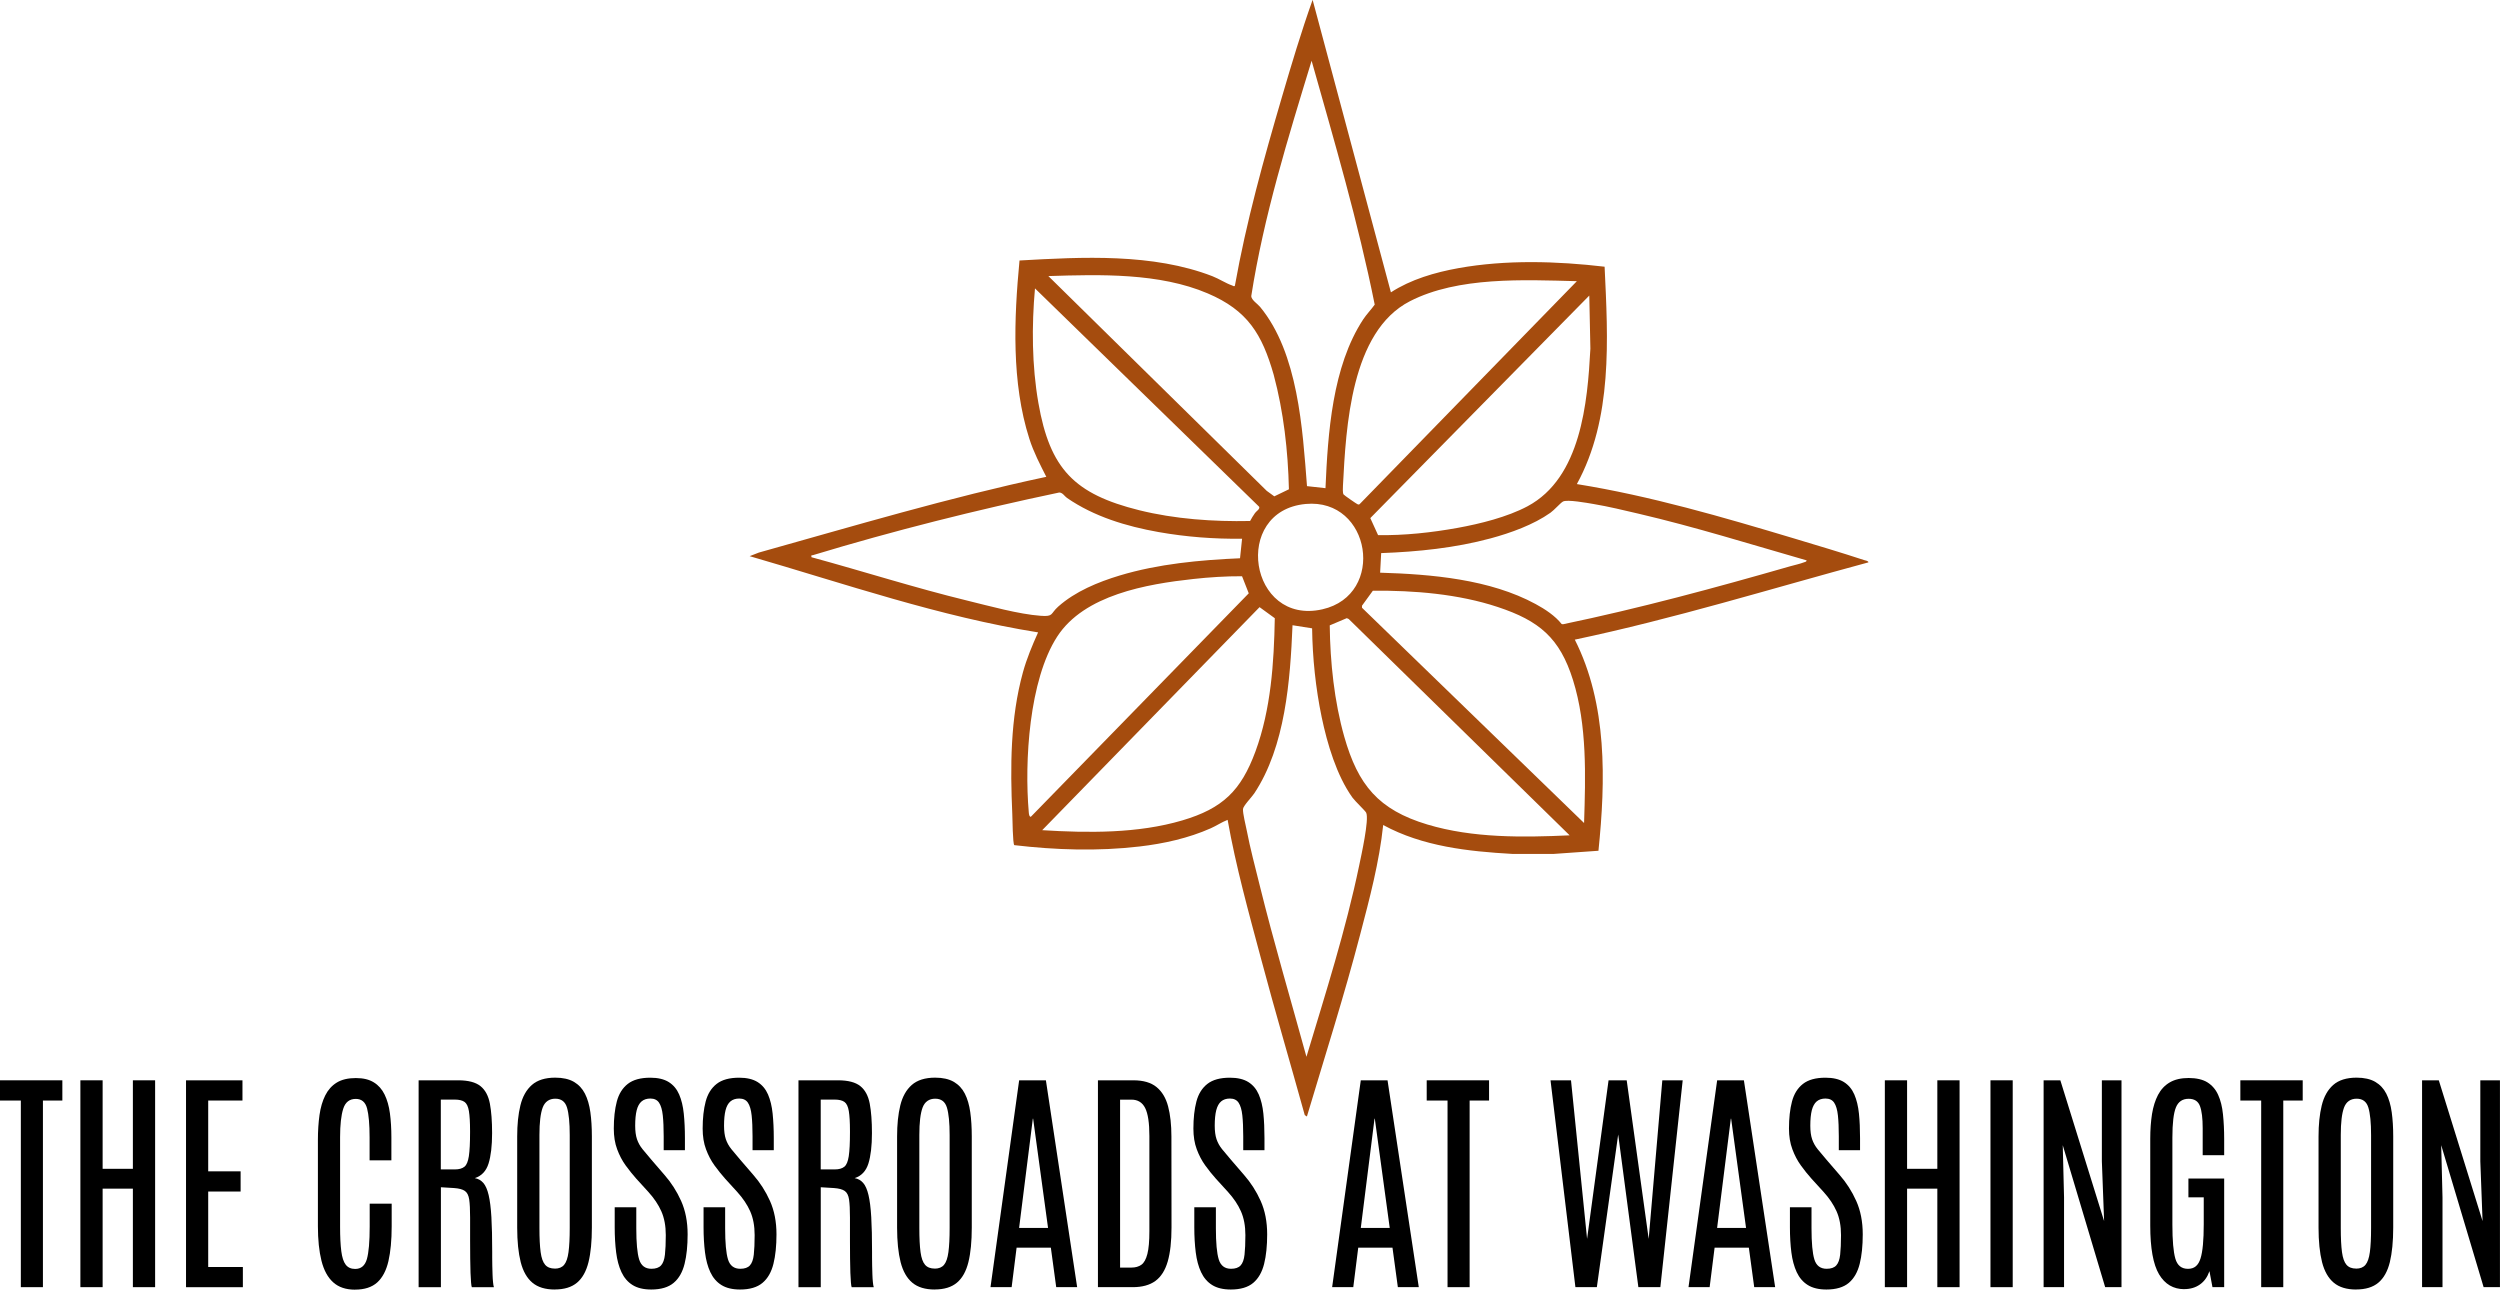 <?xml version="1.0" encoding="UTF-8"?>
<svg id="logos" xmlns="http://www.w3.org/2000/svg" viewBox="0 0 499.14 257.49">
  <defs>
    <style>
      .cls-1 {
        fill: #a54c0e;
      }
    </style>
  </defs>
  <g>
    <path d="M4.16,256.99v-37.26H0v-4.04h12.45v4.04h-3.88v37.26h-4.41Z"/>
    <path d="M16.05,256.99v-41.3h4.44v17.67h6.04v-17.67h4.44v41.3h-4.44v-19.67h-6.04v19.67h-4.44Z"/>
    <path d="M37.14,256.99v-41.3h11.27v4.04h-6.84v14.13h6.47v4.04h-6.47v15.06h6.92v4.04h-11.36Z"/>
    <path d="M70.89,257.49c-1.83,0-3.29-.49-4.37-1.47-1.09-.98-1.86-2.41-2.34-4.31-.47-1.89-.71-4.19-.71-6.9v-17.2c0-1.81.11-3.48.32-4.99.21-1.51.6-2.82,1.15-3.92.55-1.1,1.32-1.96,2.3-2.56s2.25-.9,3.79-.9,2.67.29,3.6.86c.93.57,1.65,1.39,2.16,2.44s.87,2.31,1.06,3.75.29,3.05.29,4.8v4.58h-4.35v-4.6c0-2.57-.17-4.49-.5-5.76-.34-1.28-1.09-1.91-2.26-1.91-1.24,0-2.08.65-2.5,1.96-.42,1.31-.63,3.2-.63,5.69v17.88c0,2,.08,3.63.24,4.87.16,1.24.45,2.15.89,2.71.44.56,1.06.84,1.88.84,1.19,0,1.96-.66,2.34-1.97.37-1.31.56-3.47.56-6.48v-4.58h4.39v4.53c0,2.75-.22,5.07-.65,6.95-.44,1.88-1.18,3.29-2.24,4.25-1.06.95-2.53,1.43-4.41,1.43Z"/>
    <path d="M83.58,256.99v-41.3h7.91c2,0,3.48.39,4.44,1.16.96.77,1.58,1.94,1.88,3.5.29,1.56.44,3.52.44,5.88,0,2.55-.24,4.58-.71,6.08-.47,1.5-1.39,2.47-2.74,2.91.69.12,1.25.45,1.7.96.45.52.8,1.32,1.06,2.42.26,1.1.44,2.56.55,4.4.11,1.84.16,4.15.16,6.93v1.15c0,.5,0,1.05.02,1.64.01.59.03,1.18.05,1.76.02.58.05,1.09.1,1.54.04.45.1.77.17.97h-4.41c-.06-.14-.11-.45-.15-.94s-.08-1.13-.11-1.93c-.03-.8-.05-1.75-.06-2.85-.01-1.1-.02-2.34-.02-3.71v-4.49c0-1.56-.06-2.76-.18-3.58-.12-.82-.41-1.39-.86-1.71-.45-.32-1.17-.51-2.15-.58l-2.64-.16v19.95h-4.44ZM88.01,233.48h2.83c.81,0,1.44-.18,1.88-.53.44-.35.73-1.06.89-2.11.16-1.06.24-2.64.24-4.75v-.28c0-1.75-.08-3.08-.23-3.98s-.44-1.51-.87-1.82c-.43-.31-1.08-.47-1.95-.47h-2.79v13.94Z"/>
    <path d="M110.77,257.46c-1.89,0-3.38-.45-4.47-1.36-1.09-.91-1.87-2.28-2.34-4.11-.46-1.83-.7-4.12-.7-6.88v-18.21c0-2.38.21-4.44.64-6.2.43-1.75,1.19-3.11,2.29-4.08,1.1-.97,2.66-1.46,4.67-1.46,1.51,0,2.75.28,3.71.83.96.56,1.7,1.35,2.22,2.37.52,1.02.88,2.26,1.08,3.7.2,1.44.3,3.05.3,4.83v18.21c0,2.75-.22,5.05-.67,6.88-.45,1.83-1.21,3.2-2.29,4.11-1.08.91-2.56,1.36-4.45,1.36ZM110.77,253.29c.81,0,1.44-.25,1.86-.76.43-.51.72-1.36.88-2.55s.24-2.79.24-4.81v-18.54c0-2.47-.18-4.3-.54-5.49-.36-1.19-1.14-1.78-2.34-1.78s-2.08.59-2.52,1.77c-.44,1.18-.65,3.01-.65,5.48v18.56c0,2.03.08,3.64.24,4.82s.46,2.03.9,2.53c.44.51,1.09.76,1.93.76Z"/>
    <path d="M130.02,257.46c-1.53,0-2.77-.3-3.73-.9s-1.69-1.46-2.21-2.57-.87-2.42-1.06-3.93c-.19-1.51-.29-3.18-.29-5.01v-4.01h4.31v4.2c0,2.89.19,4.96.57,6.21.38,1.24,1.2,1.87,2.45,1.87.87,0,1.51-.22,1.92-.67.41-.45.67-1.16.78-2.15.11-.99.17-2.28.17-3.9,0-1.85-.3-3.43-.89-4.76-.59-1.33-1.45-2.6-2.56-3.83l-2.46-2.7c-.71-.8-1.41-1.67-2.1-2.62-.69-.95-1.25-2.02-1.7-3.23-.45-1.2-.67-2.58-.67-4.13,0-2.08.2-3.88.6-5.4s1.13-2.69,2.19-3.52c1.06-.83,2.56-1.24,4.5-1.24,1.53,0,2.75.29,3.68.87.92.58,1.61,1.4,2.08,2.48.46,1.07.77,2.34.92,3.81.15,1.47.23,3.1.23,4.88v2.44h-4.24v-2.77c0-1.67-.06-3.07-.18-4.19-.12-1.12-.37-1.96-.74-2.52-.37-.56-.95-.84-1.74-.84-.71,0-1.3.19-1.75.57-.45.38-.78.97-.98,1.77-.2.8-.3,1.82-.3,3.07,0,1.1.12,2,.36,2.71.24.71.61,1.37,1.1,1.98.49.61,1.1,1.33,1.81,2.16l2.57,2.98c1.36,1.55,2.47,3.28,3.33,5.2.86,1.92,1.3,4.14,1.3,6.68,0,2.28-.2,4.25-.61,5.89-.41,1.64-1.13,2.91-2.18,3.79-1.04.88-2.54,1.33-4.48,1.33Z"/>
    <path d="M147.76,257.46c-1.53,0-2.77-.3-3.73-.9s-1.69-1.46-2.21-2.57-.87-2.42-1.06-3.93c-.19-1.51-.29-3.18-.29-5.01v-4.01h4.31v4.2c0,2.89.19,4.96.57,6.21.38,1.24,1.2,1.87,2.45,1.87.87,0,1.51-.22,1.92-.67.41-.45.67-1.16.78-2.15.11-.99.17-2.28.17-3.9,0-1.85-.3-3.43-.89-4.76-.59-1.33-1.45-2.6-2.56-3.83l-2.46-2.7c-.71-.8-1.41-1.67-2.1-2.62-.69-.95-1.25-2.02-1.7-3.23-.45-1.2-.67-2.58-.67-4.13,0-2.08.2-3.88.6-5.4s1.13-2.69,2.19-3.52c1.06-.83,2.56-1.24,4.5-1.24,1.53,0,2.75.29,3.68.87.92.58,1.61,1.4,2.08,2.48.46,1.07.77,2.34.92,3.81.15,1.47.23,3.1.23,4.88v2.44h-4.24v-2.77c0-1.67-.06-3.07-.18-4.19-.12-1.12-.37-1.96-.74-2.52-.37-.56-.95-.84-1.74-.84-.71,0-1.3.19-1.75.57-.45.38-.78.97-.98,1.77-.2.8-.3,1.82-.3,3.07,0,1.1.12,2,.36,2.71.24.71.61,1.37,1.1,1.98.49.61,1.1,1.33,1.81,2.16l2.57,2.98c1.36,1.55,2.47,3.28,3.33,5.2.86,1.92,1.3,4.14,1.3,6.68,0,2.28-.2,4.25-.61,5.89-.41,1.64-1.13,2.91-2.18,3.79-1.04.88-2.54,1.33-4.48,1.33Z"/>
    <path d="M159.42,256.99v-41.3h7.91c2,0,3.48.39,4.44,1.16.96.77,1.58,1.94,1.88,3.5.29,1.56.44,3.52.44,5.88,0,2.55-.24,4.58-.71,6.08-.47,1.5-1.39,2.47-2.74,2.91.69.12,1.25.45,1.7.96.45.52.8,1.32,1.06,2.42.26,1.1.44,2.56.55,4.4.11,1.84.16,4.15.16,6.93v1.15c0,.5,0,1.05.02,1.64.01.59.03,1.18.05,1.76.02.58.05,1.09.1,1.54.04.45.1.77.17.97h-4.41c-.06-.14-.11-.45-.15-.94s-.08-1.13-.11-1.93c-.03-.8-.05-1.75-.06-2.85-.01-1.1-.02-2.34-.02-3.71v-4.49c0-1.56-.06-2.76-.18-3.58-.12-.82-.41-1.39-.86-1.71-.45-.32-1.17-.51-2.15-.58l-2.64-.16v19.95h-4.44ZM163.86,233.48h2.83c.81,0,1.44-.18,1.88-.53.44-.35.73-1.06.89-2.11.16-1.06.24-2.64.24-4.75v-.28c0-1.75-.08-3.08-.23-3.98s-.44-1.51-.87-1.82c-.43-.31-1.08-.47-1.95-.47h-2.79v13.94Z"/>
    <path d="M186.62,257.46c-1.89,0-3.38-.45-4.47-1.36-1.09-.91-1.87-2.28-2.34-4.11-.46-1.83-.7-4.12-.7-6.88v-18.21c0-2.38.21-4.44.64-6.2.43-1.75,1.19-3.11,2.29-4.08,1.1-.97,2.66-1.46,4.67-1.46,1.51,0,2.75.28,3.71.83.96.56,1.7,1.35,2.22,2.37.52,1.02.88,2.26,1.08,3.7.2,1.44.3,3.05.3,4.83v18.21c0,2.75-.22,5.05-.67,6.88-.45,1.83-1.21,3.2-2.29,4.11-1.08.91-2.56,1.36-4.45,1.36ZM186.62,253.29c.81,0,1.44-.25,1.86-.76.43-.51.72-1.36.88-2.55s.24-2.79.24-4.81v-18.54c0-2.47-.18-4.3-.54-5.49-.36-1.19-1.14-1.78-2.34-1.78s-2.08.59-2.52,1.77c-.44,1.18-.65,3.01-.65,5.48v18.56c0,2.03.08,3.64.24,4.82s.46,2.03.9,2.53c.44.51,1.09.76,1.93.76Z"/>
    <path d="M197.76,256.99l5.72-41.3h5.34l6.24,41.3h-4.18l-1.07-7.88h-6.84l-.99,7.88h-4.22ZM203.46,245.17h5.79l-2.98-21.82h-.06l-2.74,21.82Z"/>
    <path d="M219.21,256.99v-41.3h7.09c1.97,0,3.51.45,4.61,1.35,1.1.9,1.87,2.19,2.31,3.86.44,1.67.66,3.68.66,6.01l.02,18.14c0,2.78-.25,5.06-.76,6.82s-1.33,3.05-2.46,3.88c-1.14.83-2.65,1.24-4.53,1.24h-6.94ZM223.63,253.08h2.27c.8,0,1.46-.19,1.99-.57.53-.38.92-1.1,1.19-2.15s.4-2.57.4-4.55v-19.01c0-2.6-.28-4.45-.84-5.57-.56-1.12-1.47-1.68-2.74-1.68h-2.27v33.53Z"/>
    <path d="M245.74,257.46c-1.53,0-2.77-.3-3.73-.9-.96-.6-1.69-1.46-2.21-2.57s-.87-2.42-1.06-3.93c-.19-1.51-.29-3.18-.29-5.01v-4.01h4.31v4.2c0,2.89.19,4.96.57,6.21.38,1.24,1.2,1.87,2.45,1.87.87,0,1.51-.22,1.92-.67.41-.45.67-1.16.78-2.15.11-.99.17-2.28.17-3.9,0-1.85-.3-3.43-.89-4.76-.59-1.33-1.45-2.6-2.56-3.83l-2.46-2.7c-.72-.8-1.41-1.67-2.1-2.62s-1.25-2.02-1.7-3.23c-.45-1.2-.67-2.58-.67-4.13,0-2.08.2-3.88.6-5.4s1.13-2.69,2.19-3.52,2.56-1.24,4.5-1.24c1.53,0,2.75.29,3.68.87.92.58,1.61,1.4,2.08,2.48.46,1.07.77,2.34.92,3.81.15,1.47.22,3.1.22,4.88v2.44h-4.24v-2.77c0-1.67-.06-3.07-.18-4.19-.12-1.12-.37-1.96-.74-2.52-.37-.56-.95-.84-1.74-.84-.71,0-1.3.19-1.75.57-.45.38-.77.97-.98,1.77-.2.8-.3,1.82-.3,3.07,0,1.1.12,2,.36,2.71.24.71.61,1.37,1.1,1.98.49.61,1.1,1.33,1.81,2.16l2.57,2.98c1.36,1.55,2.47,3.28,3.33,5.2.86,1.92,1.3,4.14,1.3,6.68,0,2.28-.2,4.25-.61,5.89-.41,1.64-1.13,2.91-2.17,3.79s-2.54,1.33-4.48,1.33Z"/>
    <path d="M265.97,256.99l5.72-41.3h5.34l6.24,41.3h-4.18l-1.07-7.88h-6.84l-.99,7.88h-4.22ZM271.68,245.17h5.79l-2.98-21.82h-.06l-2.74,21.82Z"/>
    <path d="M289.01,256.99v-37.26h-4.16v-4.04h12.45v4.04h-3.88v37.26h-4.41Z"/>
    <path d="M314.54,256.99l-4.97-41.3h4.09l3.21,31.66,4.29-31.66h3.62l4.39,31.66,2.72-31.66h4.07l-4.46,41.3h-4.39l-4.03-30.48-4.26,30.48h-4.29Z"/>
    <path d="M337.12,256.99l5.72-41.3h5.34l6.24,41.3h-4.18l-1.07-7.88h-6.84l-.99,7.88h-4.22ZM342.82,245.17h5.79l-2.98-21.82h-.06l-2.74,21.82Z"/>
    <path d="M364.66,257.46c-1.53,0-2.77-.3-3.73-.9-.96-.6-1.69-1.46-2.21-2.57-.51-1.11-.87-2.42-1.06-3.93-.19-1.51-.29-3.18-.29-5.01v-4.01h4.31v4.2c0,2.89.19,4.96.57,6.21.38,1.24,1.2,1.87,2.45,1.87.87,0,1.51-.22,1.92-.67.41-.45.67-1.16.78-2.15.11-.99.17-2.28.17-3.9,0-1.85-.3-3.43-.89-4.76-.59-1.33-1.45-2.6-2.56-3.83l-2.46-2.7c-.72-.8-1.41-1.67-2.1-2.62s-1.25-2.02-1.7-3.23c-.45-1.2-.68-2.58-.68-4.13,0-2.08.2-3.88.6-5.4s1.13-2.69,2.19-3.52,2.56-1.24,4.5-1.24c1.53,0,2.75.29,3.68.87.92.58,1.61,1.4,2.08,2.48.46,1.07.77,2.34.92,3.81.15,1.47.22,3.1.22,4.88v2.44h-4.24v-2.77c0-1.67-.06-3.07-.18-4.19-.12-1.12-.37-1.96-.74-2.52-.37-.56-.95-.84-1.74-.84-.71,0-1.3.19-1.75.57-.45.38-.77.97-.98,1.77-.2.8-.3,1.82-.3,3.07,0,1.1.12,2,.36,2.71.24.71.61,1.37,1.1,1.98.49.61,1.1,1.33,1.81,2.16l2.57,2.98c1.36,1.55,2.47,3.28,3.33,5.2.86,1.92,1.3,4.14,1.3,6.68,0,2.28-.2,4.25-.61,5.89-.41,1.64-1.13,2.91-2.17,3.79s-2.54,1.33-4.48,1.33Z"/>
    <path d="M376.32,256.99v-41.3h4.44v17.67h6.04v-17.67h4.44v41.3h-4.44v-19.67h-6.04v19.67h-4.44Z"/>
    <path d="M397.41,256.99v-41.3h4.44v41.3h-4.44Z"/>
    <path d="M408.02,256.99v-41.3h3.34l8.74,28.11-.45-11.94v-16.17h3.92v41.3h-3.26l-8.47-28.35.26,10.42v17.93h-4.09Z"/>
    <path d="M436.11,257.39c-2.19,0-3.86-.99-5.04-2.96-1.17-1.97-1.76-5.22-1.76-9.74v-17.32c0-1.81.12-3.46.35-4.94.24-1.48.64-2.76,1.21-3.84.57-1.08,1.35-1.91,2.35-2.49.99-.58,2.25-.87,3.76-.87s2.83.29,3.76.88,1.65,1.42,2.13,2.5c.49,1.08.81,2.37.96,3.87.16,1.5.24,3.16.24,4.97v3.19h-4.29v-5.37c0-2-.18-3.48-.55-4.45-.36-.96-1.12-1.44-2.26-1.44-1.21,0-2.06.57-2.53,1.71-.47,1.14-.71,3.16-.71,6.05v17.37c0,3.16.2,5.42.59,6.78.39,1.36,1.23,2.04,2.52,2.04s2.06-.68,2.5-2.05c.44-1.37.65-3.66.65-6.86v-5.37h-3.06v-3.75h7.14v21.68h-2.34l-.6-3.19c-.4,1.16-1.03,2.05-1.9,2.66-.87.62-1.91.93-3.14.93Z"/>
    <path d="M451.46,256.99v-37.26h-4.16v-4.04h12.45v4.04h-3.88v37.26h-4.41Z"/>
    <path d="M470.42,257.46c-1.89,0-3.38-.45-4.47-1.36-1.09-.91-1.87-2.28-2.34-4.11-.46-1.83-.7-4.12-.7-6.88v-18.21c0-2.38.21-4.44.64-6.2.43-1.75,1.19-3.11,2.29-4.08,1.1-.97,2.66-1.46,4.67-1.46,1.51,0,2.75.28,3.71.83.96.56,1.7,1.35,2.22,2.37s.88,2.26,1.08,3.7c.2,1.44.3,3.05.3,4.83v18.21c0,2.75-.23,5.05-.67,6.88-.45,1.83-1.21,3.2-2.29,4.11-1.08.91-2.56,1.36-4.45,1.36ZM470.42,253.29c.81,0,1.44-.25,1.86-.76.43-.51.72-1.36.88-2.55.16-1.19.24-2.79.24-4.81v-18.54c0-2.47-.18-4.3-.54-5.49-.36-1.19-1.14-1.78-2.34-1.78s-2.08.59-2.52,1.77c-.44,1.18-.65,3.01-.65,5.48v18.56c0,2.03.08,3.64.24,4.82.16,1.18.46,2.03.9,2.53.44.51,1.09.76,1.93.76Z"/>
    <path d="M483.58,256.99v-41.3h3.34l8.74,28.11-.45-11.94v-16.17h3.92v41.3h-3.26l-8.47-28.35.26,10.42v17.93h-4.09Z"/>
  </g>
  <path class="cls-1" d="M320.37,53.27c.68,14.48,1.63,30.27-5.54,43.38,14.67,2.36,29.14,6.59,43.35,10.85,4.66,1.4,9.36,2.8,13.99,4.32.25.08.87.15.87.46-19.5,5.27-38.83,11.26-58.62,15.43,6.51,12.89,6.16,28.09,4.72,42.15l-8.93.63h-8.25c-8.84-.5-17.93-1.49-25.8-5.77-.77,7.39-2.71,14.67-4.59,21.84-3.19,12.22-7.03,24.26-10.64,36.36l-.43-.29c-2.9-10.45-5.97-20.86-8.76-31.34-2.44-9.13-4.99-18.29-6.64-27.6-1.17.45-2.21,1.17-3.36,1.68-4.45,1.98-9.42,3.08-14.25,3.64-8.3.97-16.7.7-24.98-.27-.32-.22-.36-5.36-.4-6.18-.42-9.44-.41-19.14,2.12-28.32.76-2.76,1.86-5.37,3.03-7.98-19.66-3.14-38.55-9.7-57.59-15.22l1.85-.72c19.04-5.33,38.02-11,57.38-15.12-1.26-2.49-2.54-4.93-3.39-7.61-3.59-11.22-3.06-23.98-1.96-35.58,12.52-.71,26.63-1.47,38.52,3.14,1.31.51,2.73,1.44,3.92,1.84.19.06.38.28.56.06,2.27-12.76,5.76-25.28,9.4-37.7,1.9-6.49,3.85-13.01,6.12-19.38l15.63,58.4c3.99-2.59,8.81-3.99,13.47-4.83,9.48-1.71,19.66-1.41,29.2-.29ZM264.64,97.48c.48-10.95,1.35-24.3,7.53-33.71.7-1.06,1.57-1.93,2.3-2.95-3.3-16.45-8.05-32.57-12.6-48.69-4.71,15.44-9.55,30.99-12.05,47,.04.78,1.26,1.53,1.77,2.15,7.6,9.21,8.47,24.34,9.36,35.78l3.7.41ZM209.31,55.12l43.6,42.88,1.51,1.1,2.92-1.41c-.18-7.7-1.05-15.43-3.04-22.87-2.32-8.11-5.2-12.84-13.17-16.24-9.65-4.12-21.52-3.79-31.81-3.46ZM314.83,56.14c-10.52-.27-23.72-.94-33.33,4-11.81,6.06-12.76,25.15-13.37,36.81-.02.43-.08,1.43.11,1.76.09.15,2.63,1.91,2.79,1.96.23.08.32.12.51-.1l43.29-44.43ZM249.59,104.02c.28-.55.63-1.08.98-1.59.27-.39,1.06-.81.82-1.26l-44.75-43.59c-.67,7.52-.62,15.42.68,22.87,2.3,13.21,7.2,18.2,20.13,21.42,7.13,1.77,14.8,2.3,22.14,2.15ZM317.3,59.02l-43.71,44.42,1.55,3.4c5.23.09,10.7-.51,15.85-1.44,4.52-.82,9.93-2.16,13.99-4.32,10.68-5.7,11.98-20.71,12.55-31.46l-.22-10.6ZM247.98,107.56c-5.57.07-11.18-.36-16.66-1.33-6.42-1.14-12.89-3.09-18.28-6.81-.51-.35-.85-1.06-1.55-1.09-16.43,3.45-33.11,7.64-49.18,12.51-.29.09-.36-.13-.3.41,10.39,2.83,20.67,6.12,31.13,8.67,4.4,1.07,10.24,2.71,14.66,3.03,2.6.19,1.87-.4,3.47-1.83,3.39-3.03,7.98-4.92,12.29-6.22,7.71-2.32,15.99-3.09,24.02-3.44l.41-3.91ZM360.7,111.88c-11.15-3.2-22.26-6.68-33.56-9.32-2.94-.69-6.01-1.43-8.97-1.93-1.2-.2-5.3-.96-6.12-.49-.53.3-1.7,1.67-2.49,2.23-3.38,2.4-7.96,4.04-11.95,5.12-7.06,1.91-14.55,2.68-21.85,2.94l-.21,3.91c10.21.3,21.95,1.31,31.06,6.27,1.85,1,3.9,2.35,5.18,3.98l.26.05c15.29-3.18,30.41-7.28,45.41-11.59.85-.24,1.94-.47,2.72-.78.21-.08.5-.08.53-.4ZM260.69,100.62c-14.82,1.38-11.28,24.36,3.34,21.03,12.74-2.9,9.71-22.24-3.34-21.03ZM205.81,163.08l43.51-44.62-1.34-3.41c-3.19-.02-6.57.2-9.75.55-9.26,1.02-21.76,3.15-27.16,11.51-5.61,8.67-6.55,24.95-5.67,35.05.02.24.06.92.41.92ZM316.27,164.32c.3-9.35.62-19.5-2.21-28.54-2.64-8.44-6.76-11.85-15.03-14.59-7.83-2.6-16.72-3.33-24.93-3.25l-2.17,2.99v.41s44.34,42.98,44.34,42.98ZM254.52,123.43l-3.04-2.21-43.4,44.53c9.13.57,19.12.67,27.97-1.95,8.07-2.39,11.72-5.93,14.61-13.77,3.09-8.4,3.7-17.7,3.86-26.59ZM313.39,166.78l-44.12-43.2-.38-.16-3.4,1.44c.08,7.32.9,15.16,2.9,22.22,2.74,9.64,6.81,14.6,16.6,17.54,9.07,2.72,19.01,2.59,28.38,2.16ZM261.97,125.45l-3.91-.62c-.46,10.97-1.42,24.21-7.65,33.59-.49.73-2.21,2.49-2.24,3.12-.05.87.54,3.21.74,4.22.7,3.63,1.7,7.38,2.59,10.98,2.84,11.49,6.21,22.86,9.34,34.26,3.79-12.61,7.85-25.29,10.53-38.21.39-1.89,2.02-9.16,1.4-10.52-.17-.38-2.18-2.26-2.74-3.02-3.16-4.39-5.05-10.8-6.15-16.07-1.2-5.78-1.83-11.83-1.91-17.73Z"/>
</svg>